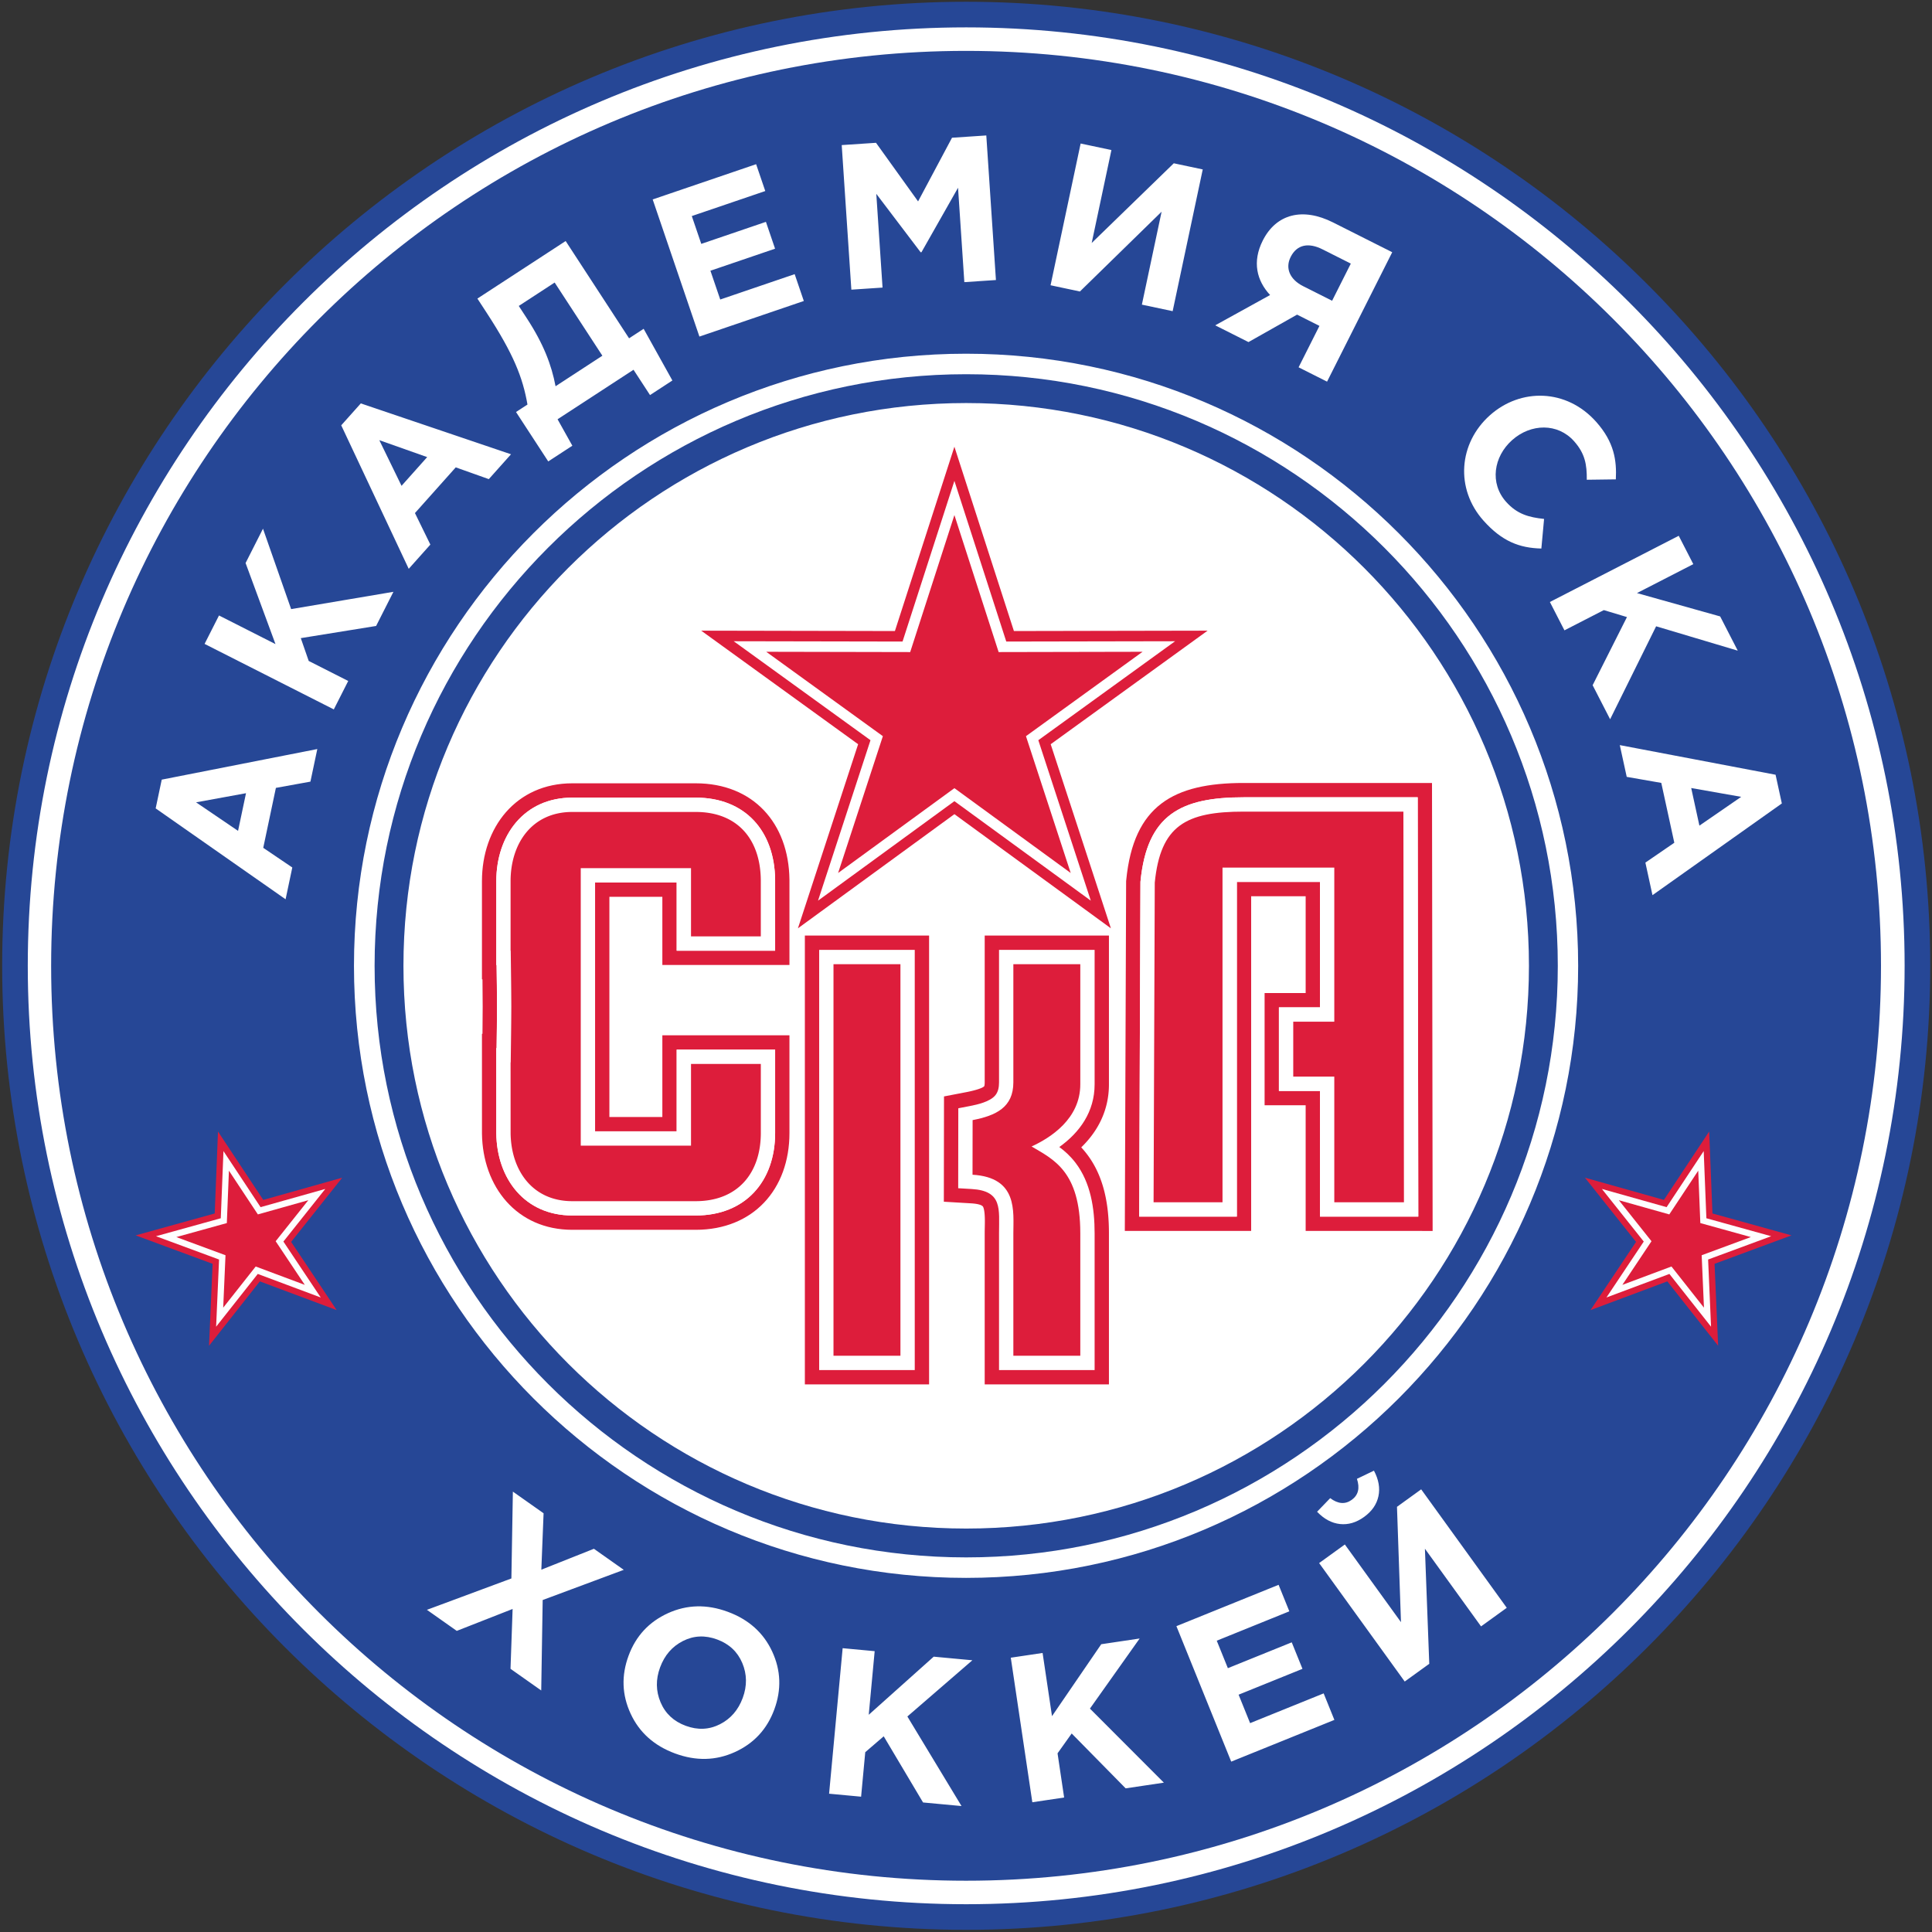 <svg xmlns="http://www.w3.org/2000/svg" width="608" height="608" fill="none"><rect width="100%" height="100%" fill="#333333" stroke="none"/><path fill="#fff" d="M304.063 603.289C138.999 603.289 4.71 469 4.71 303.938 4.71 138.874 138.999 4.585 304.063 4.585c165.064 0 299.353 134.289 299.353 299.353 0 165.062-134.289 299.351-299.353 299.351Z"/><path fill="#264796" d="M304.063 8.615c-162.84 0-295.321 132.482-295.321 295.322 0 162.841 132.481 295.322 295.321 295.322 162.84 0 295.321-132.481 295.321-295.322 0-162.84-132.481-295.322-295.321-295.322Zm0 598.704C136.778 607.319.682 471.223.682 303.937S136.778.555 304.063.555c167.285 0 303.383 136.096 303.383 303.382S471.348 607.319 304.063 607.319Z"/><path fill="#264796" d="m150.927 491.702 5.149-15.124-14.28 7.167 9.131 7.957ZM220.298 531.926l11.455 3.945-.913-15.951-10.542 12.006ZM119.369 138.522l6.995 14.366 8.068-9.038-15.063-5.328ZM74.916 261.474l2.502-11.852-15.717 2.873 13.215 8.979ZM174.833 121.55l14.732-9.606-15.013-23.026-11.295 7.364 2.525 3.874c5.268 8.078 7.782 14.678 9.051 21.394ZM410.136 90.077l9.076 4.57 5.888-11.694-8.902-4.481c-4.362-2.197-8.038-1.568-10.028 2.39-1.729 3.431-.397 7.02 3.966 9.215ZM547.956 250.766l-15.733-2.774 2.577 11.835 13.156-9.061Z"/><path fill="#264796" d="m517.803 271.46 9.103-6.246-4.1-18.836-10.877-1.899-2.178-9.991 49.023 9.323 1.968 9.037-40.709 28.858-2.23-10.246Zm-11.098-45.109-5.504-10.717 10.802-21.442-7.278-2.193-12.396 6.369-4.583-8.921 40.551-20.833 4.584 8.921-17.727 9.108 26.179 7.345 5.537 10.774-25.689-7.668-14.476 29.257ZM304.021 496.559c-106.214 0-192.626-86.408-192.626-192.621 0-106.214 86.412-192.624 192.626-192.624 106.212 0 192.624 86.41 192.624 192.624 0 106.213-86.412 192.621-192.624 192.621Zm162.064 15.265-17.662-24.445 1.366 36.22-7.723 5.58-26.936-37.281 8.096-5.85 17.661 24.446-1.258-36.298 7.616-5.502 26.934 37.281-8.094 5.849Zm-39.06-46.434 5.356-2.574c1.492 2.814 1.961 5.502 1.408 8.063-.555 2.563-2.056 4.728-4.507 6.497-2.449 1.77-4.979 2.518-7.584 2.238-2.607-.278-5.012-1.568-7.212-3.868l4.124-4.278c2.464 1.84 4.727 2.018 6.785.53 2.06-1.487 2.603-3.691 1.63-6.608Zm-39.562 88.997-17.248-42.636 32.16-13.012 3.376 8.345-22.841 9.242 3.499 8.648 20.101-8.131 3.376 8.344-20.1 8.132 3.621 8.953 23.147-9.364 3.375 8.346-32.466 13.133Zm-33.217 8.407-16.987-17.266-4.45 6.244 2.072 13.907-10.01 1.491-6.776-45.491 10.008-1.492 2.963 19.887 15.493-22.636 12.088-1.802-15.645 22.062 23.267 23.305-12.023 1.791Zm-68.696-22.612 17.039 28.181-12.104-1.127-12.379-20.82-5.812 5.002-1.304 14-10.075-.939 4.267-45.795 10.076.94-1.867 20.018 20.446-18.288 12.169 1.134-20.456 17.694Zm-41.885-2.191c-2.292 6.205-6.426 10.667-12.403 13.385-5.977 2.72-12.253 2.864-18.827.436-6.574-2.428-11.233-6.598-13.974-12.514-2.743-5.916-2.959-11.996-.652-18.242 2.29-6.205 6.425-10.666 12.402-13.385 5.976-2.719 12.252-2.865 18.828-.436 6.574 2.427 11.231 6.599 13.974 12.513 2.741 5.916 2.958 11.998.652 18.243Zm-73.344-6-9.664-6.817.661-18.832-17.573 6.898-9.396-6.626 26.585-9.872.467-27.332 9.664 6.818-.707 17.755 16.544-6.581 9.396 6.628-25.517 9.498-.46 28.463Zm-65.272-308.739-40.667-20.618 4.536-8.946 17.776 9.012-9.412-25.513 5.477-10.805 8.86 25.305 32.191-5.444-5.449 10.748-23.703 3.831L97.151 208l12.435 6.303-4.537 8.949ZM97.69 245.98l-10.867 1.968-3.98 18.86 9.143 6.19-2.113 10.005-40.886-28.604 1.91-9.048 48.958-9.629-2.165 10.258Zm15.857-119.029 47.266 16.009-6.984 7.82-10.406-3.7-12.838 14.382 4.85 9.92-6.81 7.626-21.239-45.16 6.161-6.897Zm64.464-51.099 19.956 30.614 4.587-2.99 9.044 16.264-7.036 4.59-5.196-7.967-23.901 15.581 4.652 8.323-7.586 4.945-10.14-15.552 3.602-2.348c-1.468-8.452-4.336-15.833-12.84-28.877l-2.916-4.472 27.774-18.11Zm59.939-24.18 2.879 8.447-23.122 7.875 2.983 8.756 20.345-6.932 2.878 8.446-20.344 6.932 3.088 9.062 23.426-7.983 2.878 8.447-32.858 11.197-14.705-43.156 32.552-11.09Zm37.729-6.732 13.239 18.443 10.679-20.037 10.789-.719 3.032 45.5-9.944.661-1.981-29.704-11.51 20.287-.26.02-13.956-18.397 1.967 29.508-9.815.654-3.032-45.498 10.792-.718Zm64.395.223 9.688 2.056-6.208 29.25 25.835-25.083 9.112 1.932-9.468 44.606-9.686-2.054 6.207-29.25-25.707 25.11-9.238-1.96 9.465-44.607Zm57.312 30.547c4.249-8.436 12.585-10.511 22.127-5.707l18.617 9.373-20.505 40.726-8.959-4.512 6.561-13.032-7.038-3.543-15.29 8.636-10.472-5.272 17.271-9.535c-4.211-4.528-5.679-10.444-2.312-17.134Zm71.492 54.972c9.673-8.627 24.103-8.4 33.42 2.054 5.724 6.419 6.499 12.183 6.204 18.119l-9.14.121c.043-4.752-.543-8.242-4.012-12.133-5.112-5.739-13.561-5.623-19.495-.333-5.833 5.201-7.1 13.57-1.898 19.406 3.469 3.888 7.15 4.884 11.962 5.392l-.856 9.315c-6.865-.163-12.374-2.232-18.225-8.796-8.932-10.017-7.831-24.347 2.04-33.145ZM304.021 16.011c-159.019 0-287.928 128.908-287.928 287.927 0 159.016 128.909 287.926 287.928 287.926 159.014 0 287.926-128.91 287.926-287.926 0-159.019-128.912-287.927-287.926-287.927Z"/><path fill="#264796" d="M225.683 515.942c-3.78-1.398-7.364-1.238-10.752.476-3.39 1.714-5.788 4.482-7.199 8.302-1.397 3.782-1.348 7.442.147 10.982 1.494 3.541 4.13 6.008 7.912 7.404 3.78 1.397 7.364 1.238 10.753-.476 3.387-1.715 5.787-4.482 7.197-8.303 1.396-3.78 1.348-7.441-.146-10.981-1.495-3.54-4.132-6.008-7.912-7.404ZM304.063 481.035c-97.808 0-177.098-79.289-177.098-177.097s79.29-177.099 177.098-177.099S481.16 206.13 481.16 303.938c0 97.808-79.289 177.097-177.097 177.097Zm0-363.27c-102.656 0-186.176 83.517-186.176 186.173s83.52 186.173 186.176 186.173c102.656 0 186.176-83.517 186.176-186.173s-83.52-186.173-186.176-186.173Z"/><path fill="#DD1D3B" fill-rule="evenodd" d="M410.891 347.829h-12.923v-35.318h12.923v-30.468h-17.152V387.37h-39.758l.41-110.068.044-.429c2.322-23.328 14.809-30.472 36.961-30.47h59.255l.198 140.975-39.958-.008v-39.541Z" clip-rule="evenodd"/><path fill="#fff" fill-rule="evenodd" d="M415.396 343.319h-12.922v-26.303h12.922v-39.48h-26.164v105.329h-30.728l.392-105.332.022-.213c2.089-20.951 12.654-26.415 32.477-26.412h54.755l.184 131.957h-30.938v-39.546Z" clip-rule="evenodd"/><path fill="#fff" fill-rule="evenodd" d="M415.396 343.319h-12.922v-26.303h12.922v-39.48h-26.164v105.329h-30.728l.392-105.332.022-.213c2.089-20.951 12.654-26.415 32.477-26.412h54.755l.184 131.957h-30.938v-39.546Z" clip-rule="evenodd"/><path fill="#DD1D3B" fill-rule="evenodd" d="m441.821 378.362-.173-122.945h-50.251c-18.186-.005-26.202 4.363-27.993 22.348l-.373 100.597h21.692V273.03h35.178v48.492h-12.917v17.288h12.917v39.552h21.92ZM151.836 325.331c.034-2.856.064-5.71.064-8.566 0-2.861-.03-5.717-.064-8.568h-.165v-30.896c0-16.898 10.725-30.794 28.435-30.794h38.826c18.127 0 29.286 12.572 29.506 30.284l.004.102v26.791h-40v-21.46h-16.667v69.293h16.667v-25.709h40v30.739c0 17.74-11.403 30.472-29.51 30.472h-38.826c-17.495 0-28.228-13.574-28.43-30.303v-.053l-.005-31.332h.165Z" clip-rule="evenodd"/><path fill="#fff" fill-rule="evenodd" d="M156.279 329.837c.064-4.358.126-8.718.126-13.071 0-4.36-.062-8.717-.126-13.077h-.094v-26.387c0-14.401 8.724-26.289 23.92-26.289h38.827c15.649 0 24.824 10.585 25 25.828l.003 22.337h-30.984v-21.46h-25.682v78.305h25.682v-25.701h30.984v26.225c0 15.251-9.399 25.966-25.003 25.966h-38.827c-15.002 0-23.752-11.6-23.92-25.855v-.056l-.009-26.765h.103Z" clip-rule="evenodd"/><path fill="#fff" fill-rule="evenodd" d="M156.279 329.837c.064-4.358.126-8.718.126-13.071 0-4.36-.062-8.717-.126-13.077h-.094v-26.387c0-14.401 8.724-26.289 23.92-26.289h38.827c15.649 0 24.824 10.585 25 25.828l.003 22.337h-30.984v-21.46h-25.682v78.305h25.682v-25.701h30.984v26.225c0 15.251-9.399 25.966-25.003 25.966h-38.827c-15.002 0-23.752-11.6-23.92-25.855v-.056l-.009-26.765h.103Z" clip-rule="evenodd"/><path fill="#DD1D3B" fill-rule="evenodd" d="M239.431 356.544v-21.716h-21.97v25.703h-34.7V273.21h34.7v21.468h21.964v-17.779c-.146-12.76-7.309-21.377-20.493-21.377h-38.827c-12.693 0-19.424 9.909-19.424 21.78v21.884h.044c.072 5.874.17 11.724.186 17.577-.016 5.852-.114 11.703-.186 17.58h-.044l.008 22.263c.142 11.732 6.886 21.404 19.416 21.404h38.827c13.192 0 20.499-8.795 20.499-21.466ZM253.29 294.418h39.095v141.246H253.29V294.418Zm86.975 66.658a28.594 28.594 0 0 1 1.737 2.061c5.492 7.133 6.981 16.172 6.981 24.961v47.571h-39.097v-47.571c0-2.045.144-4.174-.047-6.212-.06-.629-.168-1.453-.428-2.036-.402-.944-3.142-1.117-3.893-1.164l-8.491-.505.051-33.135 7.297-1.404c.998-.193 4.651-.996 5.368-1.813.122-.259.143-.949.143-1.203v-46.208h39.097v46.82c0 8.13-3.446 14.732-8.718 19.838Z" clip-rule="evenodd"/><path fill="#fff" fill-rule="evenodd" d="M257.795 298.924h30.077V431.16h-30.077V298.924Zm75.568 62.044c1.815 1.336 3.491 2.868 5.068 4.915 4.84 6.289 6.044 14.486 6.044 22.216v43.065h-30.08v-43.065c0-7.595 1.151-13.331-8.607-13.914l-4.244-.25.034-25.163 3.65-.704c2.403-.463 6.146-1.327 7.867-3.225 1.047-1.159 1.3-2.704 1.3-4.216v-41.703h30.08v42.315c0 8.612-4.667 15.126-11.112 19.729Z" clip-rule="evenodd"/><path fill="#DD1D3B" fill-rule="evenodd" d="M262.299 303.436h21.068v123.219h-21.068V303.436Zm56.602 84.663c0-6.824 1.47-17.557-12.847-18.411l.027-17.19c7.324-1.411 12.82-4.002 12.82-11.871v-37.191h21.068v37.803c0 10.867-9.358 16.811-15.331 19.559 6.819 4.048 15.331 7.742 15.331 27.301v38.561h-21.068v-38.561ZM319.078 198.586l60.954-.116-49.381 35.736 18.948 57.936-49.249-35.924-49.243 35.924 18.945-57.936-49.381-35.736 60.957.116 18.722-58.007 18.728 58.007Z" clip-rule="evenodd"/><path fill="#fff" fill-rule="evenodd" d="m316.673 201.895 53.128-.098-43.04 31.144 16.514 50.496-42.924-31.311-42.918 31.311 16.509-50.496-43.039-31.144 53.127.098 16.321-50.56 16.322 50.56Z" clip-rule="evenodd"/><path fill="#DD1D3B" fill-rule="evenodd" d="m300.351 162.094 13.919 43.112 45.297-.09-36.697 26.558 14.079 43.056-36.598-26.696-36.597 26.696 14.084-43.056-36.703-26.558 45.303.09 13.913-43.112ZM107.694 370.622l-24.847 6.99-14.244-21.525-1.03 25.791-24.873 6.894 24.21 8.95-1.127 25.785 15.99-20.259 24.177 9.042-14.329-21.47 16.073-20.198Z" clip-rule="evenodd"/><path fill="#FEFEFE" fill-rule="evenodd" d="m102.362 374.161-13.175 16.556 11.748 17.602-19.815-7.41-13.106 16.604.924-21.142-19.844-7.334 20.385-5.651.844-21.139L82 379.89l20.363-5.729Zm-5.339 3.548-15.87 4.465-9.109-13.764-.66 16.489-15.889 4.406 15.47 5.717-.722 16.499 10.225-12.954 15.451 5.779-9.165-13.733 10.27-12.904Z" clip-rule="evenodd"/><path fill="#DD1D3B" fill-rule="evenodd" d="m498.787 370.622 24.846 6.99 14.244-21.525 1.031 25.791 24.872 6.894-24.209 8.95 1.126 25.785-15.99-20.259-24.176 9.042 14.328-21.47-16.072-20.198Z" clip-rule="evenodd"/><path fill="#FEFEFE" fill-rule="evenodd" d="m524.481 379.89 11.675-17.643.845 21.139 20.386 5.651-19.844 7.334.922 21.142-13.106-16.604-19.814 7.41 11.747-17.602-13.173-16.556 20.362 5.729Zm-15.025-2.181 10.269 12.904-9.164 13.733 15.451-5.779 10.224 12.954-.72-16.499 15.469-5.717-15.89-4.406-.659-16.489-9.108 13.764-15.872-4.465Z" clip-rule="evenodd"/></svg>